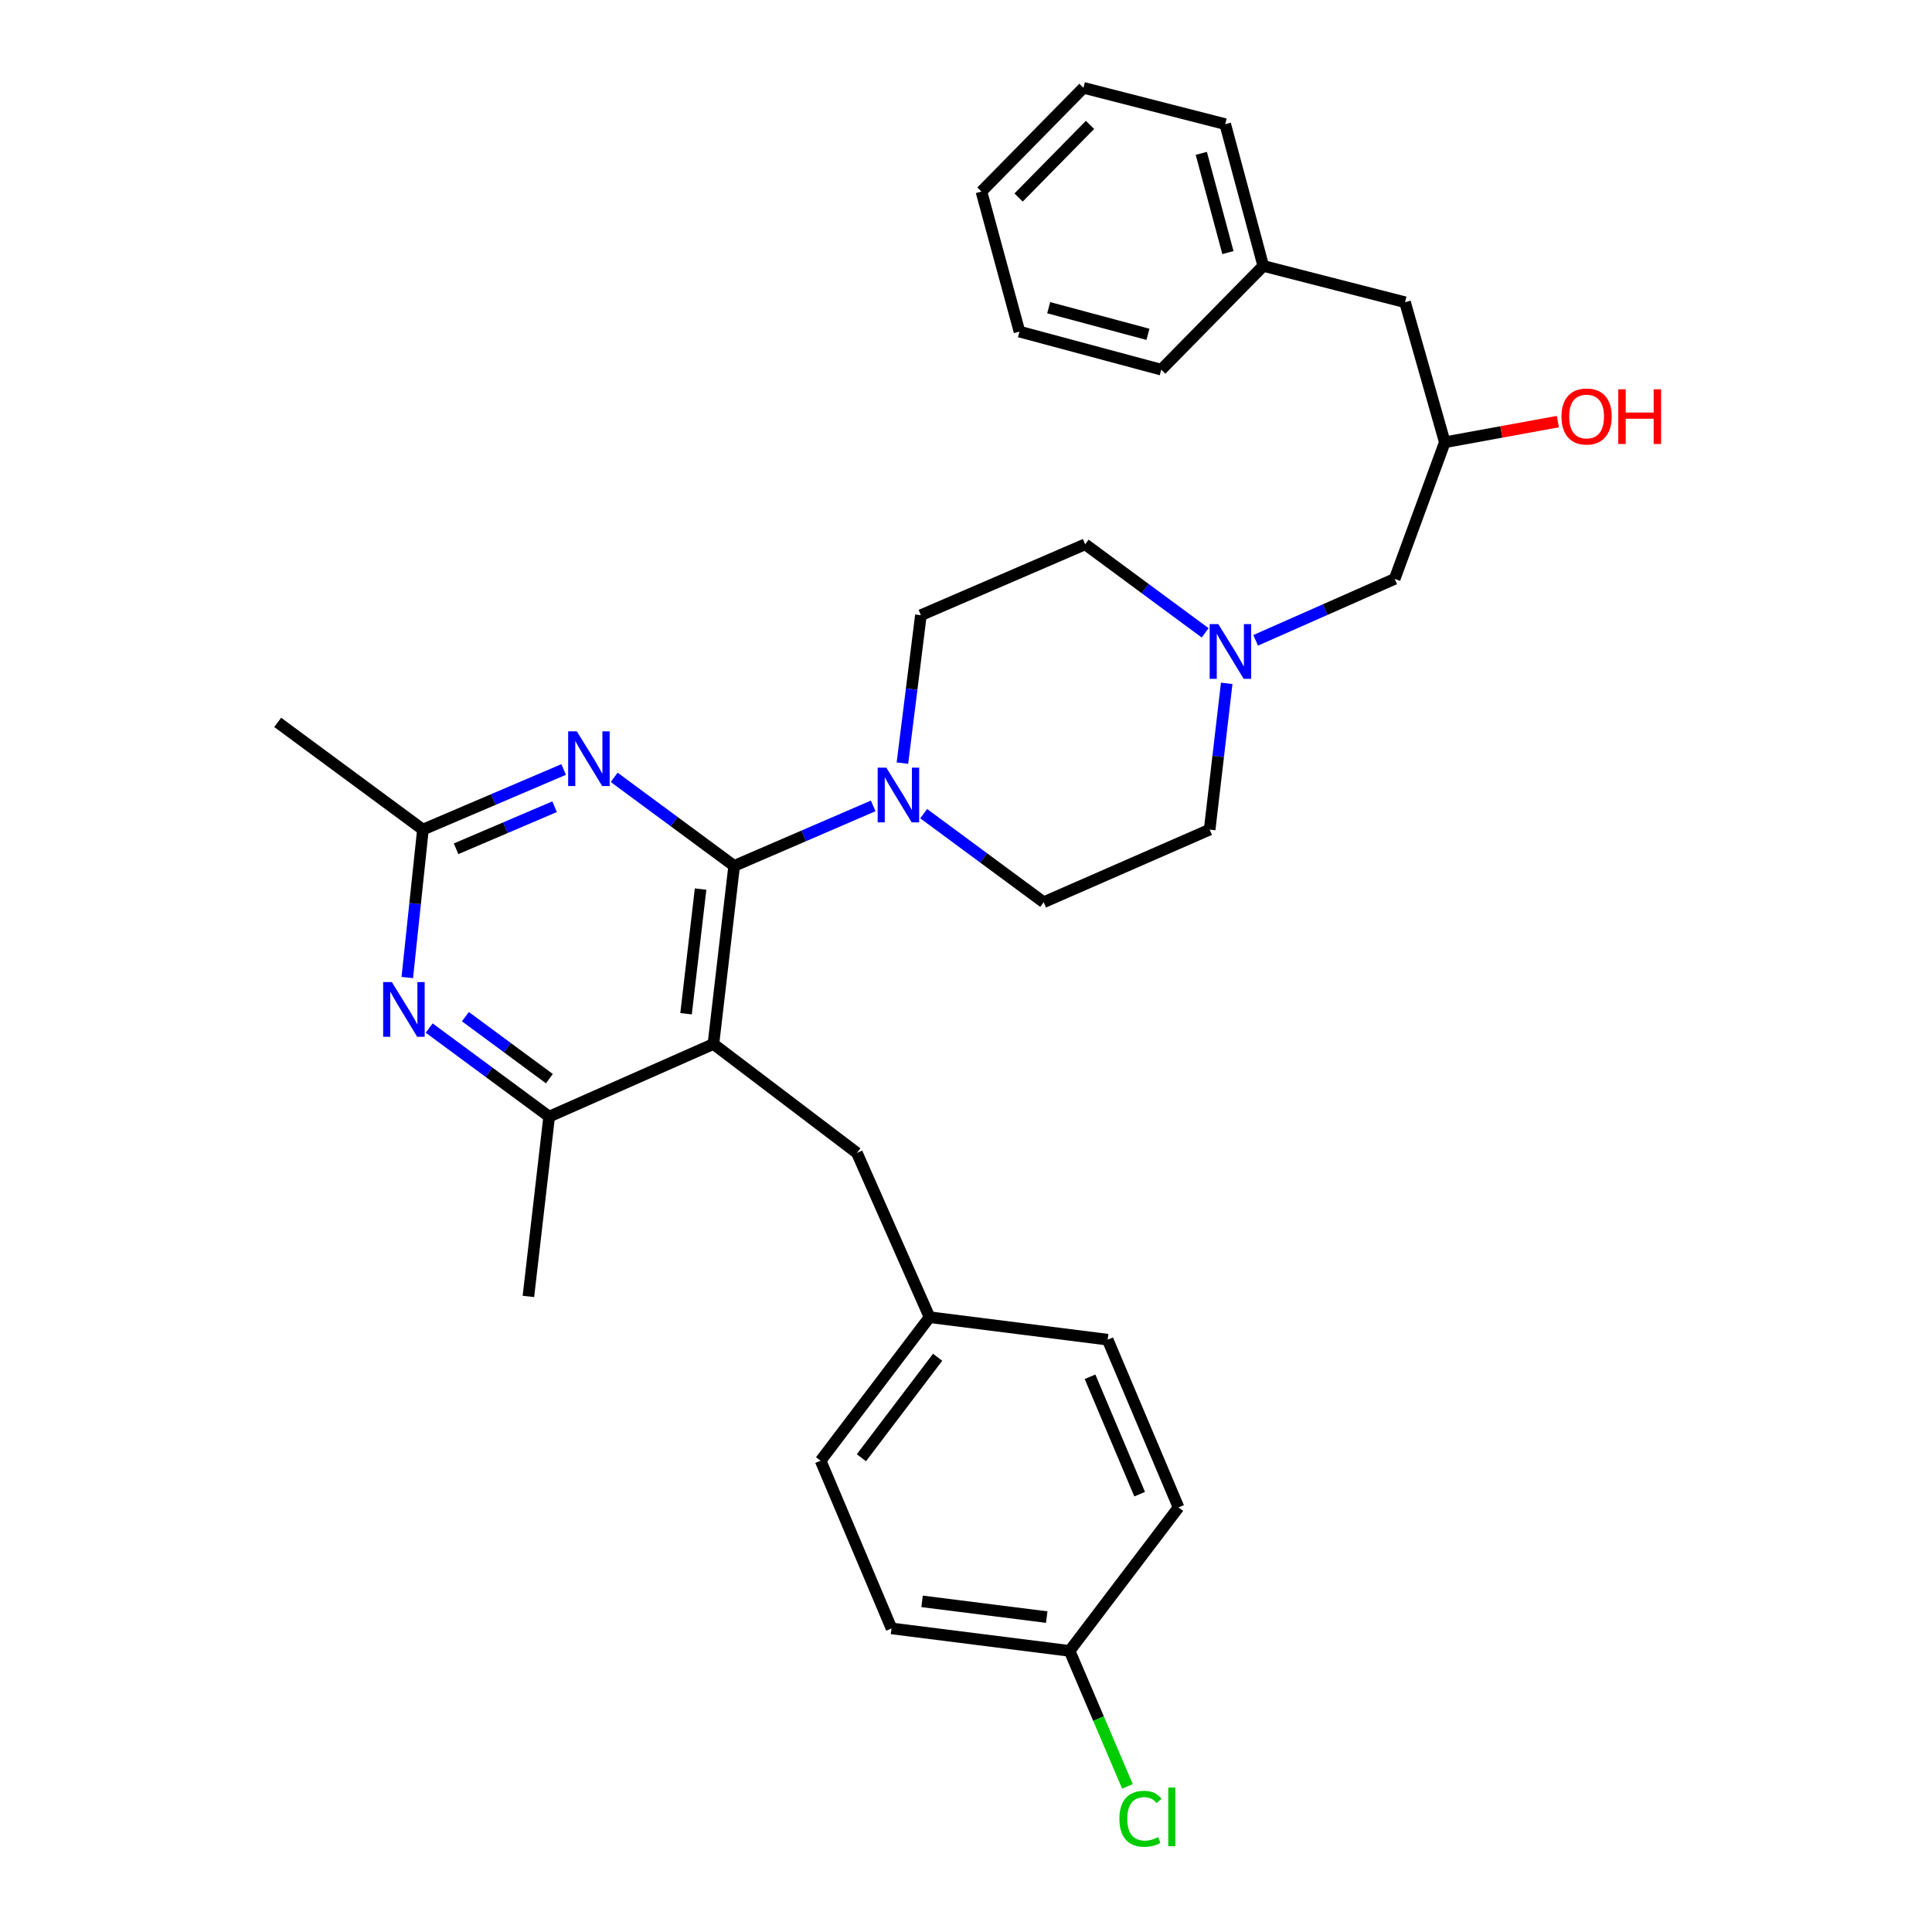 <?xml version='1.0' encoding='iso-8859-1'?>
<svg version='1.1' baseProfile='full'
              xmlns='http://www.w3.org/2000/svg'
                      xmlns:rdkit='http://www.rdkit.org/xml'
                      xmlns:xlink='http://www.w3.org/1999/xlink'
                  xml:space='preserve'
width='1000px' height='1000px' viewBox='0 0 1000 1000'>
<!-- END OF HEADER -->
<rect style='opacity:1.0;fill:#FFFFFF;stroke:none' width='1000' height='1000' x='0' y='0'> </rect>
<path class='bond-0' d='M 649.927,331.436 L 685.905,315.532' style='fill:none;fill-rule:evenodd;stroke:#0000FF;stroke-width:6px;stroke-linecap:butt;stroke-linejoin:miter;stroke-opacity:1' />
<path class='bond-0' d='M 685.905,315.532 L 721.884,299.627' style='fill:none;fill-rule:evenodd;stroke:#000000;stroke-width:6px;stroke-linecap:butt;stroke-linejoin:miter;stroke-opacity:1' />
<path class='bond-1' d='M 623.787,327.561 L 592.736,304.646' style='fill:none;fill-rule:evenodd;stroke:#0000FF;stroke-width:6px;stroke-linecap:butt;stroke-linejoin:miter;stroke-opacity:1' />
<path class='bond-1' d='M 592.736,304.646 L 561.685,281.73' style='fill:none;fill-rule:evenodd;stroke:#000000;stroke-width:6px;stroke-linecap:butt;stroke-linejoin:miter;stroke-opacity:1' />
<path class='bond-2' d='M 634.942,353.692 L 630.531,391.543' style='fill:none;fill-rule:evenodd;stroke:#0000FF;stroke-width:6px;stroke-linecap:butt;stroke-linejoin:miter;stroke-opacity:1' />
<path class='bond-2' d='M 630.531,391.543 L 626.119,429.395' style='fill:none;fill-rule:evenodd;stroke:#000000;stroke-width:6px;stroke-linecap:butt;stroke-linejoin:miter;stroke-opacity:1' />
<path class='bond-3' d='M 721.884,299.627 L 747.834,228.922' style='fill:none;fill-rule:evenodd;stroke:#000000;stroke-width:6px;stroke-linecap:butt;stroke-linejoin:miter;stroke-opacity:1' />
<path class='bond-4' d='M 747.834,228.922 L 777.095,223.569' style='fill:none;fill-rule:evenodd;stroke:#000000;stroke-width:6px;stroke-linecap:butt;stroke-linejoin:miter;stroke-opacity:1' />
<path class='bond-4' d='M 777.095,223.569 L 806.356,218.216' style='fill:none;fill-rule:evenodd;stroke:#FF0000;stroke-width:6px;stroke-linecap:butt;stroke-linejoin:miter;stroke-opacity:1' />
<path class='bond-5' d='M 747.834,228.922 L 727.247,156.435' style='fill:none;fill-rule:evenodd;stroke:#000000;stroke-width:6px;stroke-linecap:butt;stroke-linejoin:miter;stroke-opacity:1' />
<path class='bond-6' d='M 561.685,281.73 L 476.655,318.424' style='fill:none;fill-rule:evenodd;stroke:#000000;stroke-width:6px;stroke-linecap:butt;stroke-linejoin:miter;stroke-opacity:1' />
<path class='bond-7' d='M 476.655,318.424 L 471.87,356.708' style='fill:none;fill-rule:evenodd;stroke:#000000;stroke-width:6px;stroke-linecap:butt;stroke-linejoin:miter;stroke-opacity:1' />
<path class='bond-7' d='M 471.87,356.708 L 467.084,394.993' style='fill:none;fill-rule:evenodd;stroke:#0000FF;stroke-width:6px;stroke-linecap:butt;stroke-linejoin:miter;stroke-opacity:1' />
<path class='bond-8' d='M 478.097,421.15 L 509.148,444.069' style='fill:none;fill-rule:evenodd;stroke:#0000FF;stroke-width:6px;stroke-linecap:butt;stroke-linejoin:miter;stroke-opacity:1' />
<path class='bond-8' d='M 509.148,444.069 L 540.198,466.988' style='fill:none;fill-rule:evenodd;stroke:#000000;stroke-width:6px;stroke-linecap:butt;stroke-linejoin:miter;stroke-opacity:1' />
<path class='bond-9' d='M 451.966,417.132 L 415.983,432.662' style='fill:none;fill-rule:evenodd;stroke:#0000FF;stroke-width:6px;stroke-linecap:butt;stroke-linejoin:miter;stroke-opacity:1' />
<path class='bond-9' d='M 415.983,432.662 L 380,448.191' style='fill:none;fill-rule:evenodd;stroke:#000000;stroke-width:6px;stroke-linecap:butt;stroke-linejoin:miter;stroke-opacity:1' />
<path class='bond-10' d='M 540.198,466.988 L 626.119,429.395' style='fill:none;fill-rule:evenodd;stroke:#000000;stroke-width:6px;stroke-linecap:butt;stroke-linejoin:miter;stroke-opacity:1' />
<path class='bond-11' d='M 560.786,45.455 L 507.986,99.154' style='fill:none;fill-rule:evenodd;stroke:#000000;stroke-width:6px;stroke-linecap:butt;stroke-linejoin:miter;stroke-opacity:1' />
<path class='bond-11' d='M 564.187,64.641 L 527.227,102.231' style='fill:none;fill-rule:evenodd;stroke:#000000;stroke-width:6px;stroke-linecap:butt;stroke-linejoin:miter;stroke-opacity:1' />
<path class='bond-12' d='M 560.786,45.455 L 634.172,64.251' style='fill:none;fill-rule:evenodd;stroke:#000000;stroke-width:6px;stroke-linecap:butt;stroke-linejoin:miter;stroke-opacity:1' />
<path class='bond-13' d='M 507.986,99.154 L 527.673,171.641' style='fill:none;fill-rule:evenodd;stroke:#000000;stroke-width:6px;stroke-linecap:butt;stroke-linejoin:miter;stroke-opacity:1' />
<path class='bond-14' d='M 443.543,596.756 L 481.136,681.777' style='fill:none;fill-rule:evenodd;stroke:#000000;stroke-width:6px;stroke-linecap:butt;stroke-linejoin:miter;stroke-opacity:1' />
<path class='bond-15' d='M 443.543,596.756 L 369.265,540.375' style='fill:none;fill-rule:evenodd;stroke:#000000;stroke-width:6px;stroke-linecap:butt;stroke-linejoin:miter;stroke-opacity:1' />
<path class='bond-16' d='M 369.265,540.375 L 284.244,577.959' style='fill:none;fill-rule:evenodd;stroke:#000000;stroke-width:6px;stroke-linecap:butt;stroke-linejoin:miter;stroke-opacity:1' />
<path class='bond-17' d='M 369.265,540.375 L 380,448.191' style='fill:none;fill-rule:evenodd;stroke:#000000;stroke-width:6px;stroke-linecap:butt;stroke-linejoin:miter;stroke-opacity:1' />
<path class='bond-17' d='M 355.105,524.711 L 362.619,460.183' style='fill:none;fill-rule:evenodd;stroke:#000000;stroke-width:6px;stroke-linecap:butt;stroke-linejoin:miter;stroke-opacity:1' />
<path class='bond-18' d='M 222.143,532.121 L 253.193,555.04' style='fill:none;fill-rule:evenodd;stroke:#0000FF;stroke-width:6px;stroke-linecap:butt;stroke-linejoin:miter;stroke-opacity:1' />
<path class='bond-18' d='M 253.193,555.04 L 284.244,577.959' style='fill:none;fill-rule:evenodd;stroke:#000000;stroke-width:6px;stroke-linecap:butt;stroke-linejoin:miter;stroke-opacity:1' />
<path class='bond-18' d='M 240.887,526.223 L 262.622,542.266' style='fill:none;fill-rule:evenodd;stroke:#0000FF;stroke-width:6px;stroke-linecap:butt;stroke-linejoin:miter;stroke-opacity:1' />
<path class='bond-18' d='M 262.622,542.266 L 284.358,558.309' style='fill:none;fill-rule:evenodd;stroke:#000000;stroke-width:6px;stroke-linecap:butt;stroke-linejoin:miter;stroke-opacity:1' />
<path class='bond-19' d='M 210.812,505.969 L 214.861,467.682' style='fill:none;fill-rule:evenodd;stroke:#0000FF;stroke-width:6px;stroke-linecap:butt;stroke-linejoin:miter;stroke-opacity:1' />
<path class='bond-19' d='M 214.861,467.682 L 218.91,429.395' style='fill:none;fill-rule:evenodd;stroke:#000000;stroke-width:6px;stroke-linecap:butt;stroke-linejoin:miter;stroke-opacity:1' />
<path class='bond-20' d='M 284.244,577.959 L 273.501,671.034' style='fill:none;fill-rule:evenodd;stroke:#000000;stroke-width:6px;stroke-linecap:butt;stroke-linejoin:miter;stroke-opacity:1' />
<path class='bond-21' d='M 380,448.191 L 348.949,425.272' style='fill:none;fill-rule:evenodd;stroke:#000000;stroke-width:6px;stroke-linecap:butt;stroke-linejoin:miter;stroke-opacity:1' />
<path class='bond-21' d='M 348.949,425.272 L 317.898,402.353' style='fill:none;fill-rule:evenodd;stroke:#0000FF;stroke-width:6px;stroke-linecap:butt;stroke-linejoin:miter;stroke-opacity:1' />
<path class='bond-22' d='M 291.747,398.286 L 255.329,413.84' style='fill:none;fill-rule:evenodd;stroke:#0000FF;stroke-width:6px;stroke-linecap:butt;stroke-linejoin:miter;stroke-opacity:1' />
<path class='bond-22' d='M 255.329,413.84 L 218.91,429.395' style='fill:none;fill-rule:evenodd;stroke:#000000;stroke-width:6px;stroke-linecap:butt;stroke-linejoin:miter;stroke-opacity:1' />
<path class='bond-22' d='M 287.058,417.553 L 261.565,428.441' style='fill:none;fill-rule:evenodd;stroke:#0000FF;stroke-width:6px;stroke-linecap:butt;stroke-linejoin:miter;stroke-opacity:1' />
<path class='bond-22' d='M 261.565,428.441 L 236.072,439.33' style='fill:none;fill-rule:evenodd;stroke:#000000;stroke-width:6px;stroke-linecap:butt;stroke-linejoin:miter;stroke-opacity:1' />
<path class='bond-23' d='M 218.91,429.395 L 143.733,373.905' style='fill:none;fill-rule:evenodd;stroke:#000000;stroke-width:6px;stroke-linecap:butt;stroke-linejoin:miter;stroke-opacity:1' />
<path class='bond-24' d='M 553.623,854.501 L 568.597,889.563' style='fill:none;fill-rule:evenodd;stroke:#000000;stroke-width:6px;stroke-linecap:butt;stroke-linejoin:miter;stroke-opacity:1' />
<path class='bond-24' d='M 568.597,889.563 L 583.571,924.626' style='fill:none;fill-rule:evenodd;stroke:#00CC00;stroke-width:6px;stroke-linecap:butt;stroke-linejoin:miter;stroke-opacity:1' />
<path class='bond-25' d='M 553.623,854.501 L 461.449,842.866' style='fill:none;fill-rule:evenodd;stroke:#000000;stroke-width:6px;stroke-linecap:butt;stroke-linejoin:miter;stroke-opacity:1' />
<path class='bond-25' d='M 541.785,837.004 L 477.263,828.86' style='fill:none;fill-rule:evenodd;stroke:#000000;stroke-width:6px;stroke-linecap:butt;stroke-linejoin:miter;stroke-opacity:1' />
<path class='bond-26' d='M 553.623,854.501 L 610.013,780.223' style='fill:none;fill-rule:evenodd;stroke:#000000;stroke-width:6px;stroke-linecap:butt;stroke-linejoin:miter;stroke-opacity:1' />
<path class='bond-27' d='M 481.136,681.777 L 573.32,693.411' style='fill:none;fill-rule:evenodd;stroke:#000000;stroke-width:6px;stroke-linecap:butt;stroke-linejoin:miter;stroke-opacity:1' />
<path class='bond-28' d='M 481.136,681.777 L 424.755,756.055' style='fill:none;fill-rule:evenodd;stroke:#000000;stroke-width:6px;stroke-linecap:butt;stroke-linejoin:miter;stroke-opacity:1' />
<path class='bond-28' d='M 485.325,702.518 L 445.859,754.512' style='fill:none;fill-rule:evenodd;stroke:#000000;stroke-width:6px;stroke-linecap:butt;stroke-linejoin:miter;stroke-opacity:1' />
<path class='bond-29' d='M 461.449,842.866 L 424.755,756.055' style='fill:none;fill-rule:evenodd;stroke:#000000;stroke-width:6px;stroke-linecap:butt;stroke-linejoin:miter;stroke-opacity:1' />
<path class='bond-30' d='M 610.013,780.223 L 573.32,693.411' style='fill:none;fill-rule:evenodd;stroke:#000000;stroke-width:6px;stroke-linecap:butt;stroke-linejoin:miter;stroke-opacity:1' />
<path class='bond-30' d='M 589.885,773.383 L 564.199,712.614' style='fill:none;fill-rule:evenodd;stroke:#000000;stroke-width:6px;stroke-linecap:butt;stroke-linejoin:miter;stroke-opacity:1' />
<path class='bond-31' d='M 527.673,171.641 L 601.06,191.337' style='fill:none;fill-rule:evenodd;stroke:#000000;stroke-width:6px;stroke-linecap:butt;stroke-linejoin:miter;stroke-opacity:1' />
<path class='bond-31' d='M 542.797,159.261 L 594.168,173.049' style='fill:none;fill-rule:evenodd;stroke:#000000;stroke-width:6px;stroke-linecap:butt;stroke-linejoin:miter;stroke-opacity:1' />
<path class='bond-32' d='M 601.06,191.337 L 653.86,137.638' style='fill:none;fill-rule:evenodd;stroke:#000000;stroke-width:6px;stroke-linecap:butt;stroke-linejoin:miter;stroke-opacity:1' />
<path class='bond-33' d='M 653.86,137.638 L 634.172,64.251' style='fill:none;fill-rule:evenodd;stroke:#000000;stroke-width:6px;stroke-linecap:butt;stroke-linejoin:miter;stroke-opacity:1' />
<path class='bond-33' d='M 635.572,130.744 L 621.791,79.373' style='fill:none;fill-rule:evenodd;stroke:#000000;stroke-width:6px;stroke-linecap:butt;stroke-linejoin:miter;stroke-opacity:1' />
<path class='bond-34' d='M 653.86,137.638 L 727.247,156.435' style='fill:none;fill-rule:evenodd;stroke:#000000;stroke-width:6px;stroke-linecap:butt;stroke-linejoin:miter;stroke-opacity:1' />
<path  class='atom-0' d='M 630.603 323.051
L 639.883 338.051
Q 640.803 339.531, 642.283 342.211
Q 643.763 344.891, 643.843 345.051
L 643.843 323.051
L 647.603 323.051
L 647.603 351.371
L 643.723 351.371
L 633.763 334.971
Q 632.603 333.051, 631.363 330.851
Q 630.163 328.651, 629.803 327.971
L 629.803 351.371
L 626.123 351.371
L 626.123 323.051
L 630.603 323.051
' fill='#0000FF'/>
<path  class='atom-3' d='M 808.221 215.577
Q 808.221 208.777, 811.581 204.977
Q 814.941 201.177, 821.221 201.177
Q 827.501 201.177, 830.861 204.977
Q 834.221 208.777, 834.221 215.577
Q 834.221 222.457, 830.821 226.377
Q 827.421 230.257, 821.221 230.257
Q 814.981 230.257, 811.581 226.377
Q 808.221 222.497, 808.221 215.577
M 821.221 227.057
Q 825.541 227.057, 827.861 224.177
Q 830.221 221.257, 830.221 215.577
Q 830.221 210.017, 827.861 207.217
Q 825.541 204.377, 821.221 204.377
Q 816.901 204.377, 814.541 207.177
Q 812.221 209.977, 812.221 215.577
Q 812.221 221.297, 814.541 224.177
Q 816.901 227.057, 821.221 227.057
' fill='#FF0000'/>
<path  class='atom-3' d='M 837.621 201.497
L 841.461 201.497
L 841.461 213.537
L 855.941 213.537
L 855.941 201.497
L 859.781 201.497
L 859.781 229.817
L 855.941 229.817
L 855.941 216.737
L 841.461 216.737
L 841.461 229.817
L 837.621 229.817
L 837.621 201.497
' fill='#FF0000'/>
<path  class='atom-6' d='M 458.761 397.338
L 468.041 412.338
Q 468.961 413.818, 470.441 416.498
Q 471.921 419.178, 472.001 419.338
L 472.001 397.338
L 475.761 397.338
L 475.761 425.658
L 471.881 425.658
L 461.921 409.258
Q 460.761 407.338, 459.521 405.138
Q 458.321 402.938, 457.961 402.258
L 457.961 425.658
L 454.281 425.658
L 454.281 397.338
L 458.761 397.338
' fill='#0000FF'/>
<path  class='atom-13' d='M 202.807 508.309
L 212.087 523.309
Q 213.007 524.789, 214.487 527.469
Q 215.967 530.149, 216.047 530.309
L 216.047 508.309
L 219.807 508.309
L 219.807 536.629
L 215.927 536.629
L 205.967 520.229
Q 204.807 518.309, 203.567 516.109
Q 202.367 513.909, 202.007 513.229
L 202.007 536.629
L 198.327 536.629
L 198.327 508.309
L 202.807 508.309
' fill='#0000FF'/>
<path  class='atom-16' d='M 298.562 378.541
L 307.842 393.541
Q 308.762 395.021, 310.242 397.701
Q 311.722 400.381, 311.802 400.541
L 311.802 378.541
L 315.562 378.541
L 315.562 406.861
L 311.682 406.861
L 301.722 390.461
Q 300.562 388.541, 299.322 386.341
Q 298.122 384.141, 297.762 383.461
L 297.762 406.861
L 294.082 406.861
L 294.082 378.541
L 298.562 378.541
' fill='#0000FF'/>
<path  class='atom-22' d='M 579.397 941.402
Q 579.397 934.362, 582.677 930.682
Q 585.997 926.962, 592.277 926.962
Q 598.117 926.962, 601.237 931.082
L 598.597 933.242
Q 596.317 930.242, 592.277 930.242
Q 587.997 930.242, 585.717 933.122
Q 583.477 935.962, 583.477 941.402
Q 583.477 947.002, 585.797 949.882
Q 588.157 952.762, 592.717 952.762
Q 595.837 952.762, 599.477 950.882
L 600.597 953.882
Q 599.117 954.842, 596.877 955.402
Q 594.637 955.962, 592.157 955.962
Q 585.997 955.962, 582.677 952.202
Q 579.397 948.442, 579.397 941.402
' fill='#00CC00'/>
<path  class='atom-22' d='M 604.677 925.242
L 608.357 925.242
L 608.357 955.602
L 604.677 955.602
L 604.677 925.242
' fill='#00CC00'/>
</svg>
